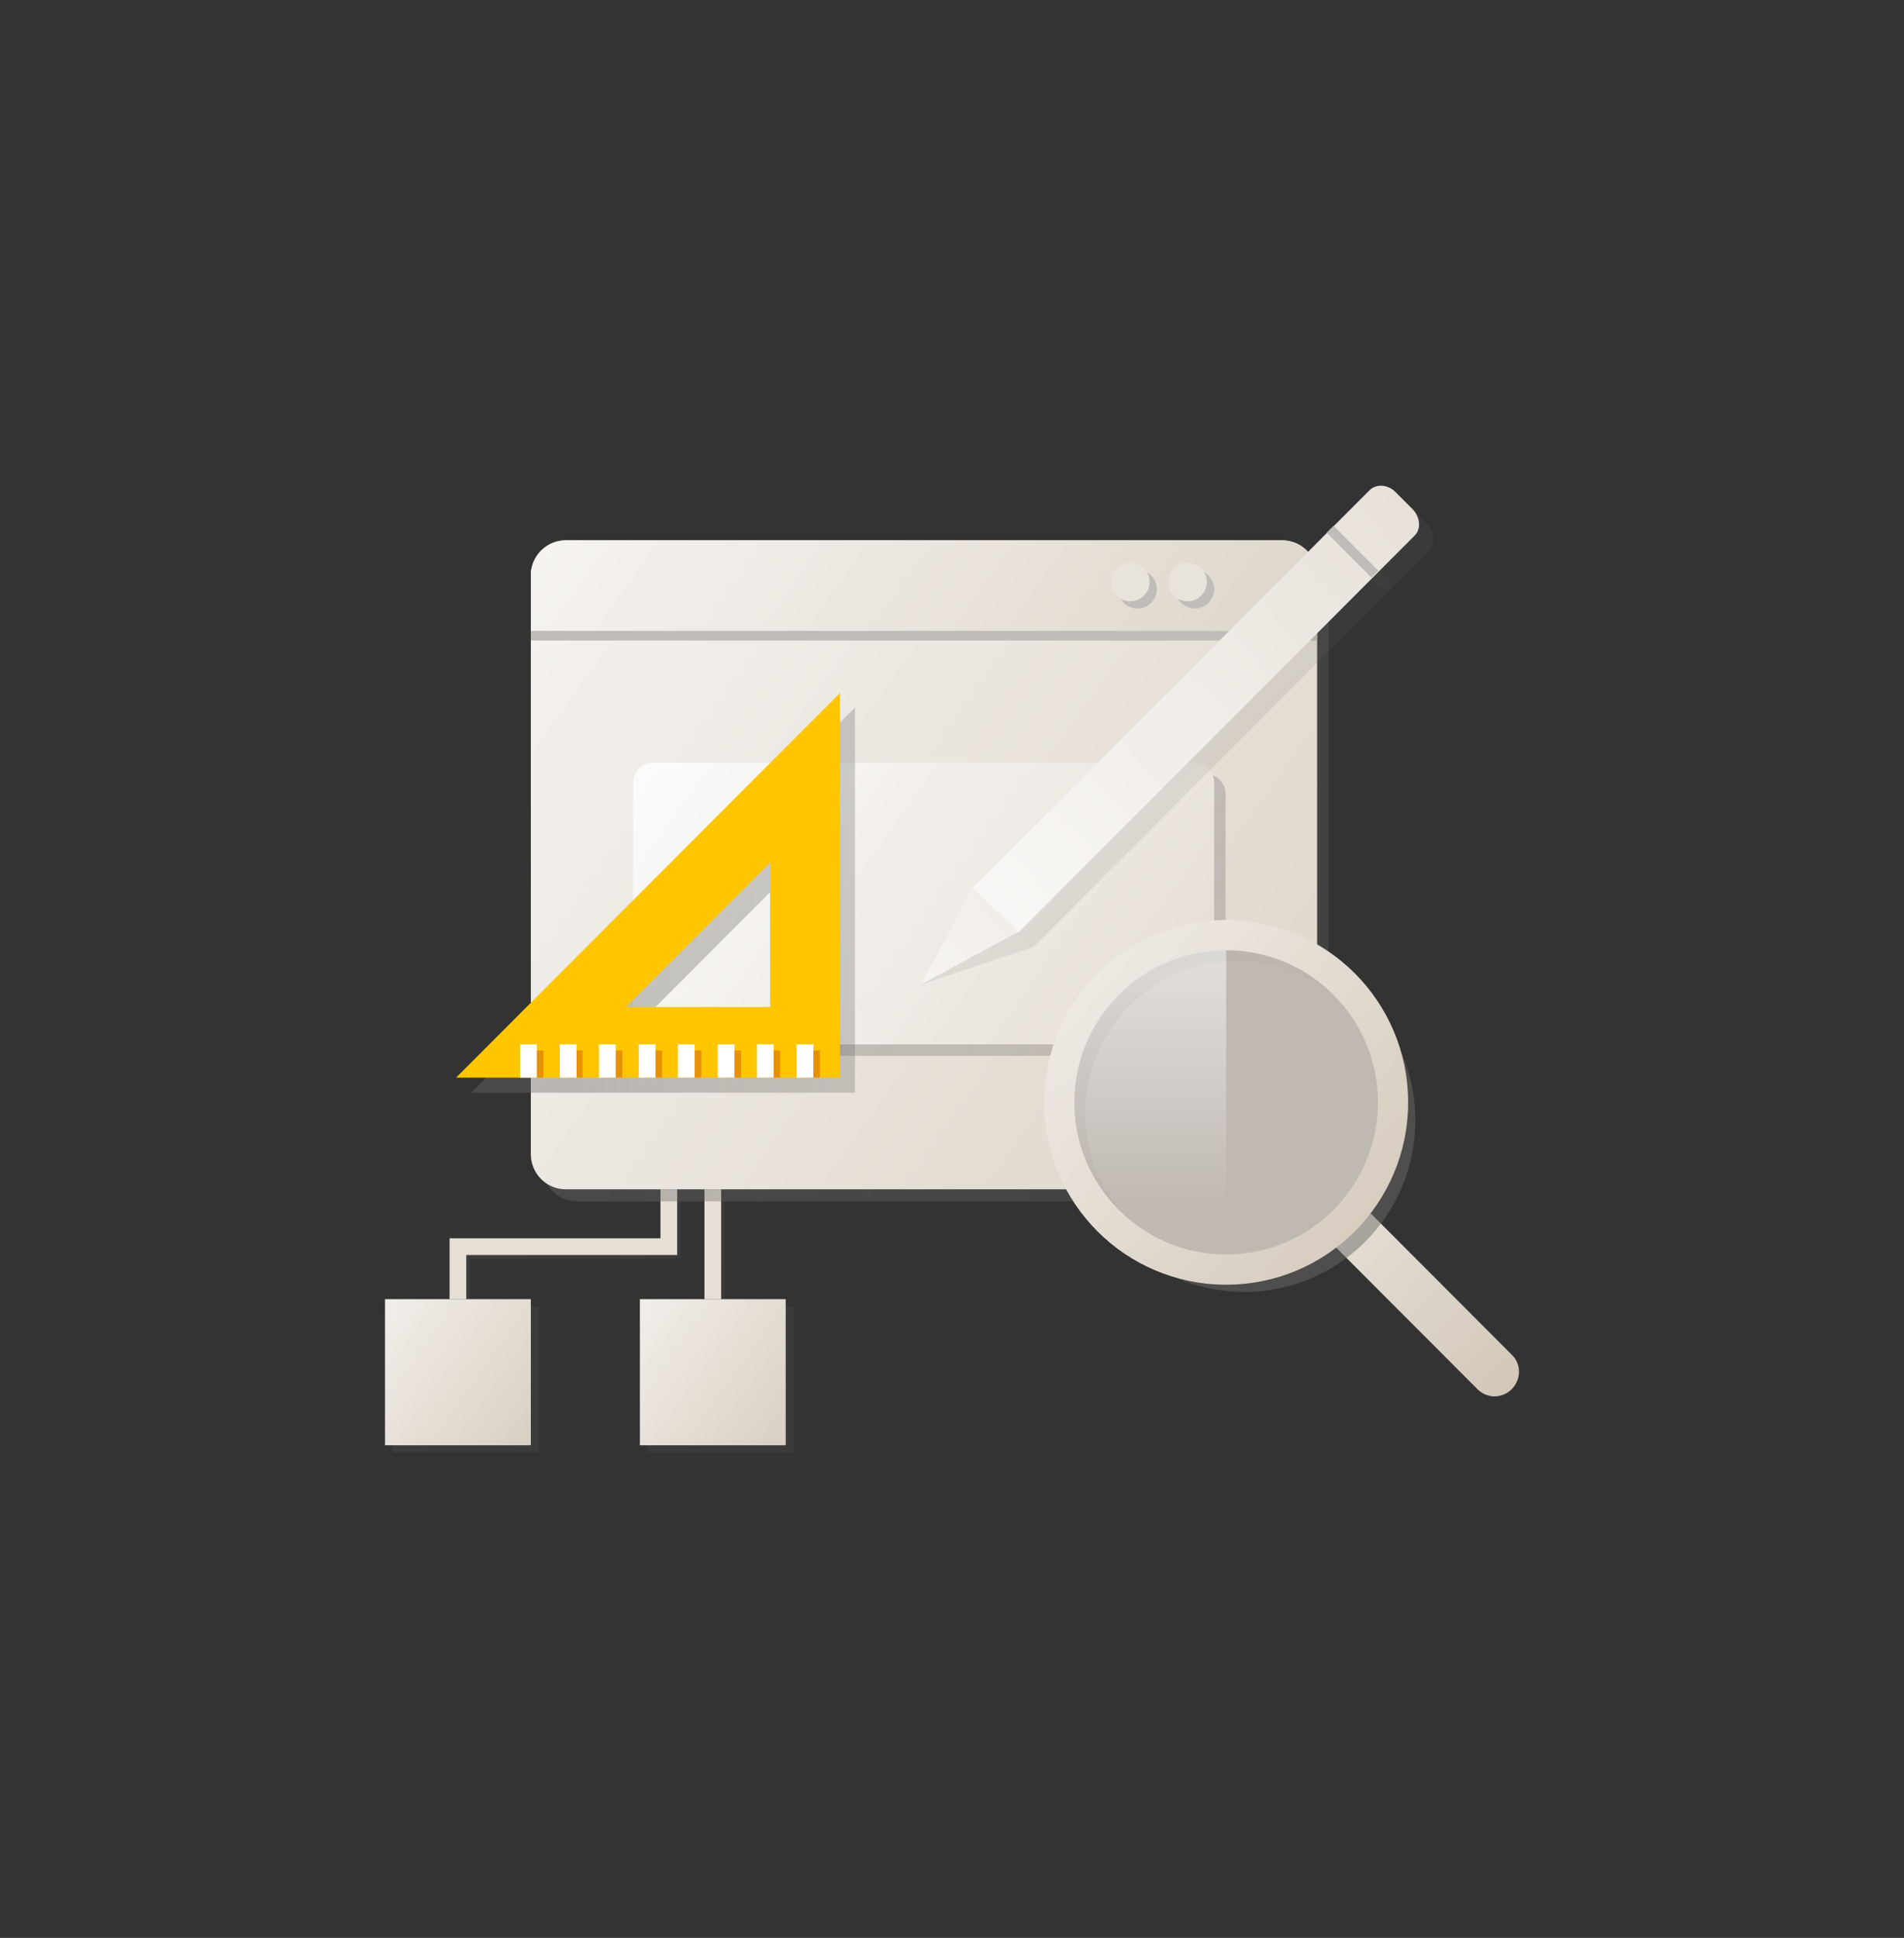 <svg width="171" height="174" viewBox="0 0 171 174" fill="none" xmlns="http://www.w3.org/2000/svg">
<rect x="0" y="0" width="171" height="174" fill="#333333" stroke="none"/>
<g opacity="0.4">
<path opacity="0.4" d="M48.378 117.301H35.282V130.419H48.378V117.301Z" fill="url(#paint0_linear)"/>
<path opacity="0.4" d="M71.268 117.301H58.173V130.419H71.268V117.301Z" fill="url(#paint1_linear)"/>
<path opacity="0.4" d="M42.209 117.301H41.398V112.206H60.337V107.869H61.149V113.019H42.209V117.301Z" fill="url(#paint2_linear)"/>
<path opacity="0.4" d="M65.099 107.869H64.287V117.355H65.099V107.869Z" fill="url(#paint3_linear)"/>
</g>
<path d="M47.675 116.65H34.579V129.768H47.675V116.65Z" fill="url(#paint4_linear)"/>
<path d="M70.565 116.65H57.47V129.768H70.565V116.65Z" fill="url(#paint5_linear)"/>
<path d="M41.127 116.651V111.935H60.067V106.785" stroke="#E5DFD6" stroke-width="1.5" stroke-miterlimit="10"/>
<path d="M64.017 116.651V106.785" stroke="#E5DFD6" stroke-width="1.5" stroke-miterlimit="10"/>
<path d="M135.772 124.728C134.907 125.595 133.554 125.595 132.688 124.728L109.689 101.69L112.774 98.601L135.772 121.638C136.638 122.451 136.638 123.86 135.772 124.728Z" fill="url(#paint6_linear)"/>
<path opacity="0.4" d="M116.183 107.87H51.842C50.11 107.87 48.703 106.46 48.703 104.726V52.743C48.703 51.008 50.11 49.599 51.842 49.599H116.183C117.915 49.599 119.322 51.008 119.322 52.743V104.672C119.322 106.46 117.915 107.87 116.183 107.87Z" fill="url(#paint7_linear)"/>
<path d="M115.101 106.786H50.813C49.082 106.786 47.675 105.376 47.675 103.642V51.659C47.675 49.924 49.082 48.515 50.813 48.515H115.155C116.886 48.515 118.293 49.924 118.293 51.659V103.588C118.293 105.376 116.886 106.786 115.101 106.786Z" fill="url(#paint8_linear)"/>
<path opacity="0.4" d="M108.282 94.806H59.688C58.714 94.806 57.902 93.993 57.902 93.017V71.281C57.902 70.305 58.714 69.492 59.688 69.492H108.282C109.256 69.492 110.068 70.305 110.068 71.281V93.017C110.068 93.993 109.311 94.806 108.282 94.806Z" fill="url(#paint9_linear)"/>
<path d="M107.254 93.776H58.66C57.686 93.776 56.874 92.963 56.874 91.987V70.251C56.874 69.275 57.686 68.462 58.66 68.462H107.254C108.228 68.462 109.04 69.275 109.04 70.251V91.987C109.04 92.963 108.228 93.776 107.254 93.776Z" fill="url(#paint10_linear)"/>
<path d="M118.293 56.645H47.675V51.659C47.675 49.924 49.082 48.515 50.813 48.515H115.155C116.886 48.515 118.293 49.924 118.293 51.659V56.645V56.645Z" fill="url(#paint11_linear)"/>
<path d="M118.293 56.645H47.675V57.513H118.293V56.645Z" fill="#C0BCB8"/>
<path d="M102.167 54.639C103.124 54.639 103.899 53.862 103.899 52.904C103.899 51.947 103.124 51.17 102.167 51.17C101.211 51.17 100.436 51.947 100.436 52.904C100.436 53.862 101.211 54.639 102.167 54.639Z" fill="#C0BCB8"/>
<path d="M107.308 54.639C108.264 54.639 109.039 53.862 109.039 52.904C109.039 51.947 108.264 51.17 107.308 51.17C106.351 51.17 105.576 51.947 105.576 52.904C105.576 53.862 106.351 54.639 107.308 54.639Z" fill="#C0BCB8"/>
<path d="M101.518 53.989C102.474 53.989 103.249 53.212 103.249 52.254C103.249 51.296 102.474 50.52 101.518 50.52C100.561 50.52 99.786 51.296 99.786 52.254C99.786 53.212 100.561 53.989 101.518 53.989Z" fill="#E8E3DB"/>
<path d="M106.658 53.989C107.615 53.989 108.39 53.212 108.39 52.254C108.39 51.296 107.615 50.52 106.658 50.52C105.702 50.52 104.927 51.296 104.927 52.254C104.927 53.212 105.702 53.989 106.658 53.989Z" fill="#E8E3DB"/>
<path opacity="0.4" d="M70.457 78.815V91.77H57.523L70.457 78.815ZM76.788 63.529L42.317 98.112H76.788V63.529Z" fill="url(#paint12_linear)"/>
<path d="M69.158 77.46V90.415H56.225L69.158 77.46ZM75.435 62.228L40.965 96.757H75.435V62.228Z" fill="#FFC600"/>
<path d="M48.054 96.758V94.318" stroke="#E69108" stroke-width="1.5" stroke-miterlimit="10"/>
<path d="M51.571 96.758V94.318" stroke="#E69108" stroke-width="1.5" stroke-miterlimit="10"/>
<path d="M55.143 96.758V94.318" stroke="#E69108" stroke-width="1.5" stroke-miterlimit="10"/>
<path d="M58.714 96.758V94.318" stroke="#E69108" stroke-width="1.5" stroke-miterlimit="10"/>
<path d="M62.231 96.758V94.318" stroke="#E69108" stroke-width="1.5" stroke-miterlimit="10"/>
<path d="M65.803 96.758V94.318" stroke="#E69108" stroke-width="1.5" stroke-miterlimit="10"/>
<path d="M69.32 96.758V94.318" stroke="#E69108" stroke-width="1.5" stroke-miterlimit="10"/>
<path d="M72.892 96.758V94.318" stroke="#E69108" stroke-width="1.5" stroke-miterlimit="10"/>
<path d="M47.459 96.758V93.776" stroke="white" stroke-width="1.5" stroke-miterlimit="10"/>
<path d="M51.03 96.758V93.776" stroke="white" stroke-width="1.5" stroke-miterlimit="10"/>
<path d="M54.548 96.758V93.776" stroke="white" stroke-width="1.5" stroke-miterlimit="10"/>
<path d="M58.119 96.758V93.776" stroke="white" stroke-width="1.5" stroke-miterlimit="10"/>
<path d="M61.637 96.758V93.776" stroke="white" stroke-width="1.5" stroke-miterlimit="10"/>
<path d="M65.208 96.758V93.776" stroke="white" stroke-width="1.5" stroke-miterlimit="10"/>
<path d="M68.726 96.758V93.776" stroke="white" stroke-width="1.5" stroke-miterlimit="10"/>
<path d="M72.297 96.758V93.776" stroke="white" stroke-width="1.5" stroke-miterlimit="10"/>
<path opacity="0.5" d="M111.745 116C120.233 116 127.114 109.107 127.114 100.605C127.114 92.103 120.233 85.211 111.745 85.211C103.258 85.211 96.377 92.103 96.377 100.605C96.377 109.107 103.258 116 111.745 116Z" fill="#6D6B68"/>
<path d="M110.121 114.428C118.609 114.428 125.49 107.536 125.49 99.034C125.49 90.532 118.609 83.64 110.121 83.64C101.634 83.64 94.753 90.532 94.753 99.034C94.753 107.536 101.634 114.428 110.121 114.428Z" fill="#BFB9B2"/>
<path opacity="0.5" d="M110.121 83.64C101.625 83.64 94.753 90.524 94.753 99.034C94.753 107.544 101.625 114.428 110.121 114.428V83.64Z" fill="url(#paint13_linear)"/>
<g opacity="0.4">
<g opacity="0.4">
<path opacity="0.4" d="M111.096 86.295C118.618 86.295 124.733 92.42 124.733 99.955C124.733 107.49 118.618 113.615 111.096 113.615C103.574 113.615 97.459 107.49 97.459 99.955C97.459 92.42 103.574 86.295 111.096 86.295ZM111.096 84.561C102.6 84.561 95.728 91.445 95.728 99.955C95.728 108.465 101.734 113.29 110.23 113.29C118.726 113.29 124.733 108.086 124.733 99.576C124.733 91.065 119.592 84.561 111.096 84.561Z" fill="url(#paint14_linear)"/>
</g>
</g>
<path d="M110.122 85.32C117.644 85.32 123.758 91.445 123.758 98.98C123.758 106.514 117.644 112.639 110.122 112.639C102.6 112.639 96.485 106.514 96.485 98.98C96.485 91.445 102.6 85.32 110.122 85.32ZM110.122 82.609C101.085 82.609 93.779 89.927 93.779 98.98C93.779 108.032 101.085 115.35 110.122 115.35C119.159 115.35 126.464 108.032 126.464 98.98C126.464 89.927 119.159 82.609 110.122 82.609Z" fill="url(#paint15_linear)"/>
<g opacity="0.4">
<path opacity="0.4" d="M88.693 81.038L124.3 45.371C124.896 44.774 125.978 44.829 126.681 45.587L128.142 47.051C128.846 47.756 128.954 48.84 128.359 49.436L92.752 85.103" fill="url(#paint16_linear)"/>
<path opacity="0.4" d="M92.752 85.049L82.686 88.41L88.693 81.038" fill="url(#paint17_linear)"/>
<path opacity="0.4" d="M124.516 53.23L120.512 49.165L121.107 48.568L125.111 52.58L124.516 53.23Z" fill="url(#paint18_linear)"/>
</g>
<path d="M87.394 79.683L123.002 44.015C123.597 43.419 124.679 43.473 125.383 44.232L126.844 45.696C127.547 46.4 127.655 47.484 127.06 48.081L91.453 83.748" fill="url(#paint19_linear)"/>
<path d="M91.399 83.694L82.686 88.41L87.394 79.683" fill="url(#paint20_linear)"/>
<path d="M123.781 51.237L119.764 47.213L119.151 47.826L123.169 51.851L123.781 51.237Z" fill="#C0BCB8"/>
<defs>
<linearGradient id="paint0_linear" x1="37.972" y1="121.888" x2="122.992" y2="165.948" gradientUnits="userSpaceOnUse">
<stop stop-color="#6D6B68"/>
<stop offset="1" stop-color="#6D6B68" stop-opacity="0.3"/>
</linearGradient>
<linearGradient id="paint1_linear" x1="42.834" y1="112.507" x2="127.854" y2="156.567" gradientUnits="userSpaceOnUse">
<stop stop-color="#6D6B68"/>
<stop offset="1" stop-color="#6D6B68" stop-opacity="0.3"/>
</linearGradient>
<linearGradient id="paint2_linear" x1="44.591" y1="109.116" x2="129.611" y2="153.176" gradientUnits="userSpaceOnUse">
<stop stop-color="#6D6B68"/>
<stop offset="1" stop-color="#6D6B68" stop-opacity="0.3"/>
</linearGradient>
<linearGradient id="paint3_linear" x1="47.44" y1="103.619" x2="132.459" y2="147.678" gradientUnits="userSpaceOnUse">
<stop stop-color="#6D6B68"/>
<stop offset="1" stop-color="#6D6B68" stop-opacity="0.3"/>
</linearGradient>
<linearGradient id="paint4_linear" x1="25.456" y1="111.942" x2="63.148" y2="138.936" gradientUnits="userSpaceOnUse">
<stop stop-color="white"/>
<stop offset="1" stop-color="#C1B29D"/>
</linearGradient>
<linearGradient id="paint5_linear" x1="48.358" y1="111.942" x2="86.051" y2="138.936" gradientUnits="userSpaceOnUse">
<stop stop-color="white"/>
<stop offset="1" stop-color="#C1B29D"/>
</linearGradient>
<linearGradient id="paint6_linear" x1="98.837" y1="88.128" x2="150.436" y2="138.693" gradientUnits="userSpaceOnUse">
<stop stop-color="white"/>
<stop offset="1" stop-color="#C1B29D"/>
</linearGradient>
<linearGradient id="paint7_linear" x1="48.858" y1="78.716" x2="189.291" y2="78.716" gradientUnits="userSpaceOnUse">
<stop stop-color="#6D6B68"/>
<stop offset="1" stop-color="#6D6B68" stop-opacity="0.3"/>
</linearGradient>
<linearGradient id="paint8_linear" x1="18.001" y1="30.972" x2="201.483" y2="162.378" gradientUnits="userSpaceOnUse">
<stop stop-color="white"/>
<stop offset="1" stop-color="#C1B29D"/>
</linearGradient>
<linearGradient id="paint9_linear" x1="55.691" y1="61.817" x2="170.778" y2="144.239" gradientUnits="userSpaceOnUse">
<stop stop-color="#6D6B68"/>
<stop offset="1" stop-color="#6D6B68" stop-opacity="0.3"/>
</linearGradient>
<linearGradient id="paint10_linear" x1="54.655" y1="60.779" x2="169.742" y2="143.201" gradientUnits="userSpaceOnUse">
<stop stop-color="white"/>
<stop offset="1" stop-color="#C1B29D"/>
</linearGradient>
<linearGradient id="paint11_linear" x1="39.658" y1="22.228" x2="165.423" y2="112.298" gradientUnits="userSpaceOnUse">
<stop stop-color="white"/>
<stop offset="1" stop-color="#C1B29D"/>
</linearGradient>
<linearGradient id="paint12_linear" x1="50.803" y1="80.826" x2="123.85" y2="80.826" gradientUnits="userSpaceOnUse">
<stop stop-color="#6D6B68"/>
<stop offset="1" stop-color="#6D6B68" stop-opacity="0.3"/>
</linearGradient>
<linearGradient id="paint13_linear" x1="102.459" y1="87.689" x2="102.459" y2="108.476" gradientUnits="userSpaceOnUse">
<stop stop-color="white"/>
<stop offset="1" stop-color="white" stop-opacity="0"/>
</linearGradient>
<linearGradient id="paint14_linear" x1="95.743" y1="99.118" x2="124.756" y2="99.118" gradientUnits="userSpaceOnUse">
<stop stop-color="#6D6B68"/>
<stop offset="1" stop-color="#6D6B68" stop-opacity="0.3"/>
</linearGradient>
<linearGradient id="paint15_linear" x1="78.036" y1="71.398" x2="147.069" y2="130.568" gradientUnits="userSpaceOnUse">
<stop stop-color="white"/>
<stop offset="1" stop-color="#C1B29D"/>
</linearGradient>
<linearGradient id="paint16_linear" x1="93.525" y1="45.696" x2="152.9" y2="118.233" gradientUnits="userSpaceOnUse">
<stop stop-color="#6D6B68"/>
<stop offset="1" stop-color="#6D6B68" stop-opacity="0.3"/>
</linearGradient>
<linearGradient id="paint17_linear" x1="76.552" y1="73.076" x2="107.91" y2="111.385" gradientUnits="userSpaceOnUse">
<stop stop-color="#6D6B68"/>
<stop offset="1" stop-color="#6D6B68" stop-opacity="0.3"/>
</linearGradient>
<linearGradient id="paint18_linear" x1="120.503" y1="50.892" x2="125.132" y2="50.892" gradientUnits="userSpaceOnUse">
<stop stop-color="#6D6B68"/>
<stop offset="1" stop-color="#6D6B68" stop-opacity="0.3"/>
</linearGradient>
<linearGradient id="paint19_linear" x1="75.539" y1="92.365" x2="208.138" y2="-26.664" gradientUnits="userSpaceOnUse">
<stop stop-color="white"/>
<stop offset="1" stop-color="#C1B29D"/>
</linearGradient>
<linearGradient id="paint20_linear" x1="62.158" y1="106.218" x2="194.757" y2="-12.811" gradientUnits="userSpaceOnUse">
<stop stop-color="white"/>
<stop offset="1" stop-color="#C1B29D"/>
</linearGradient>
</defs>
</svg>
